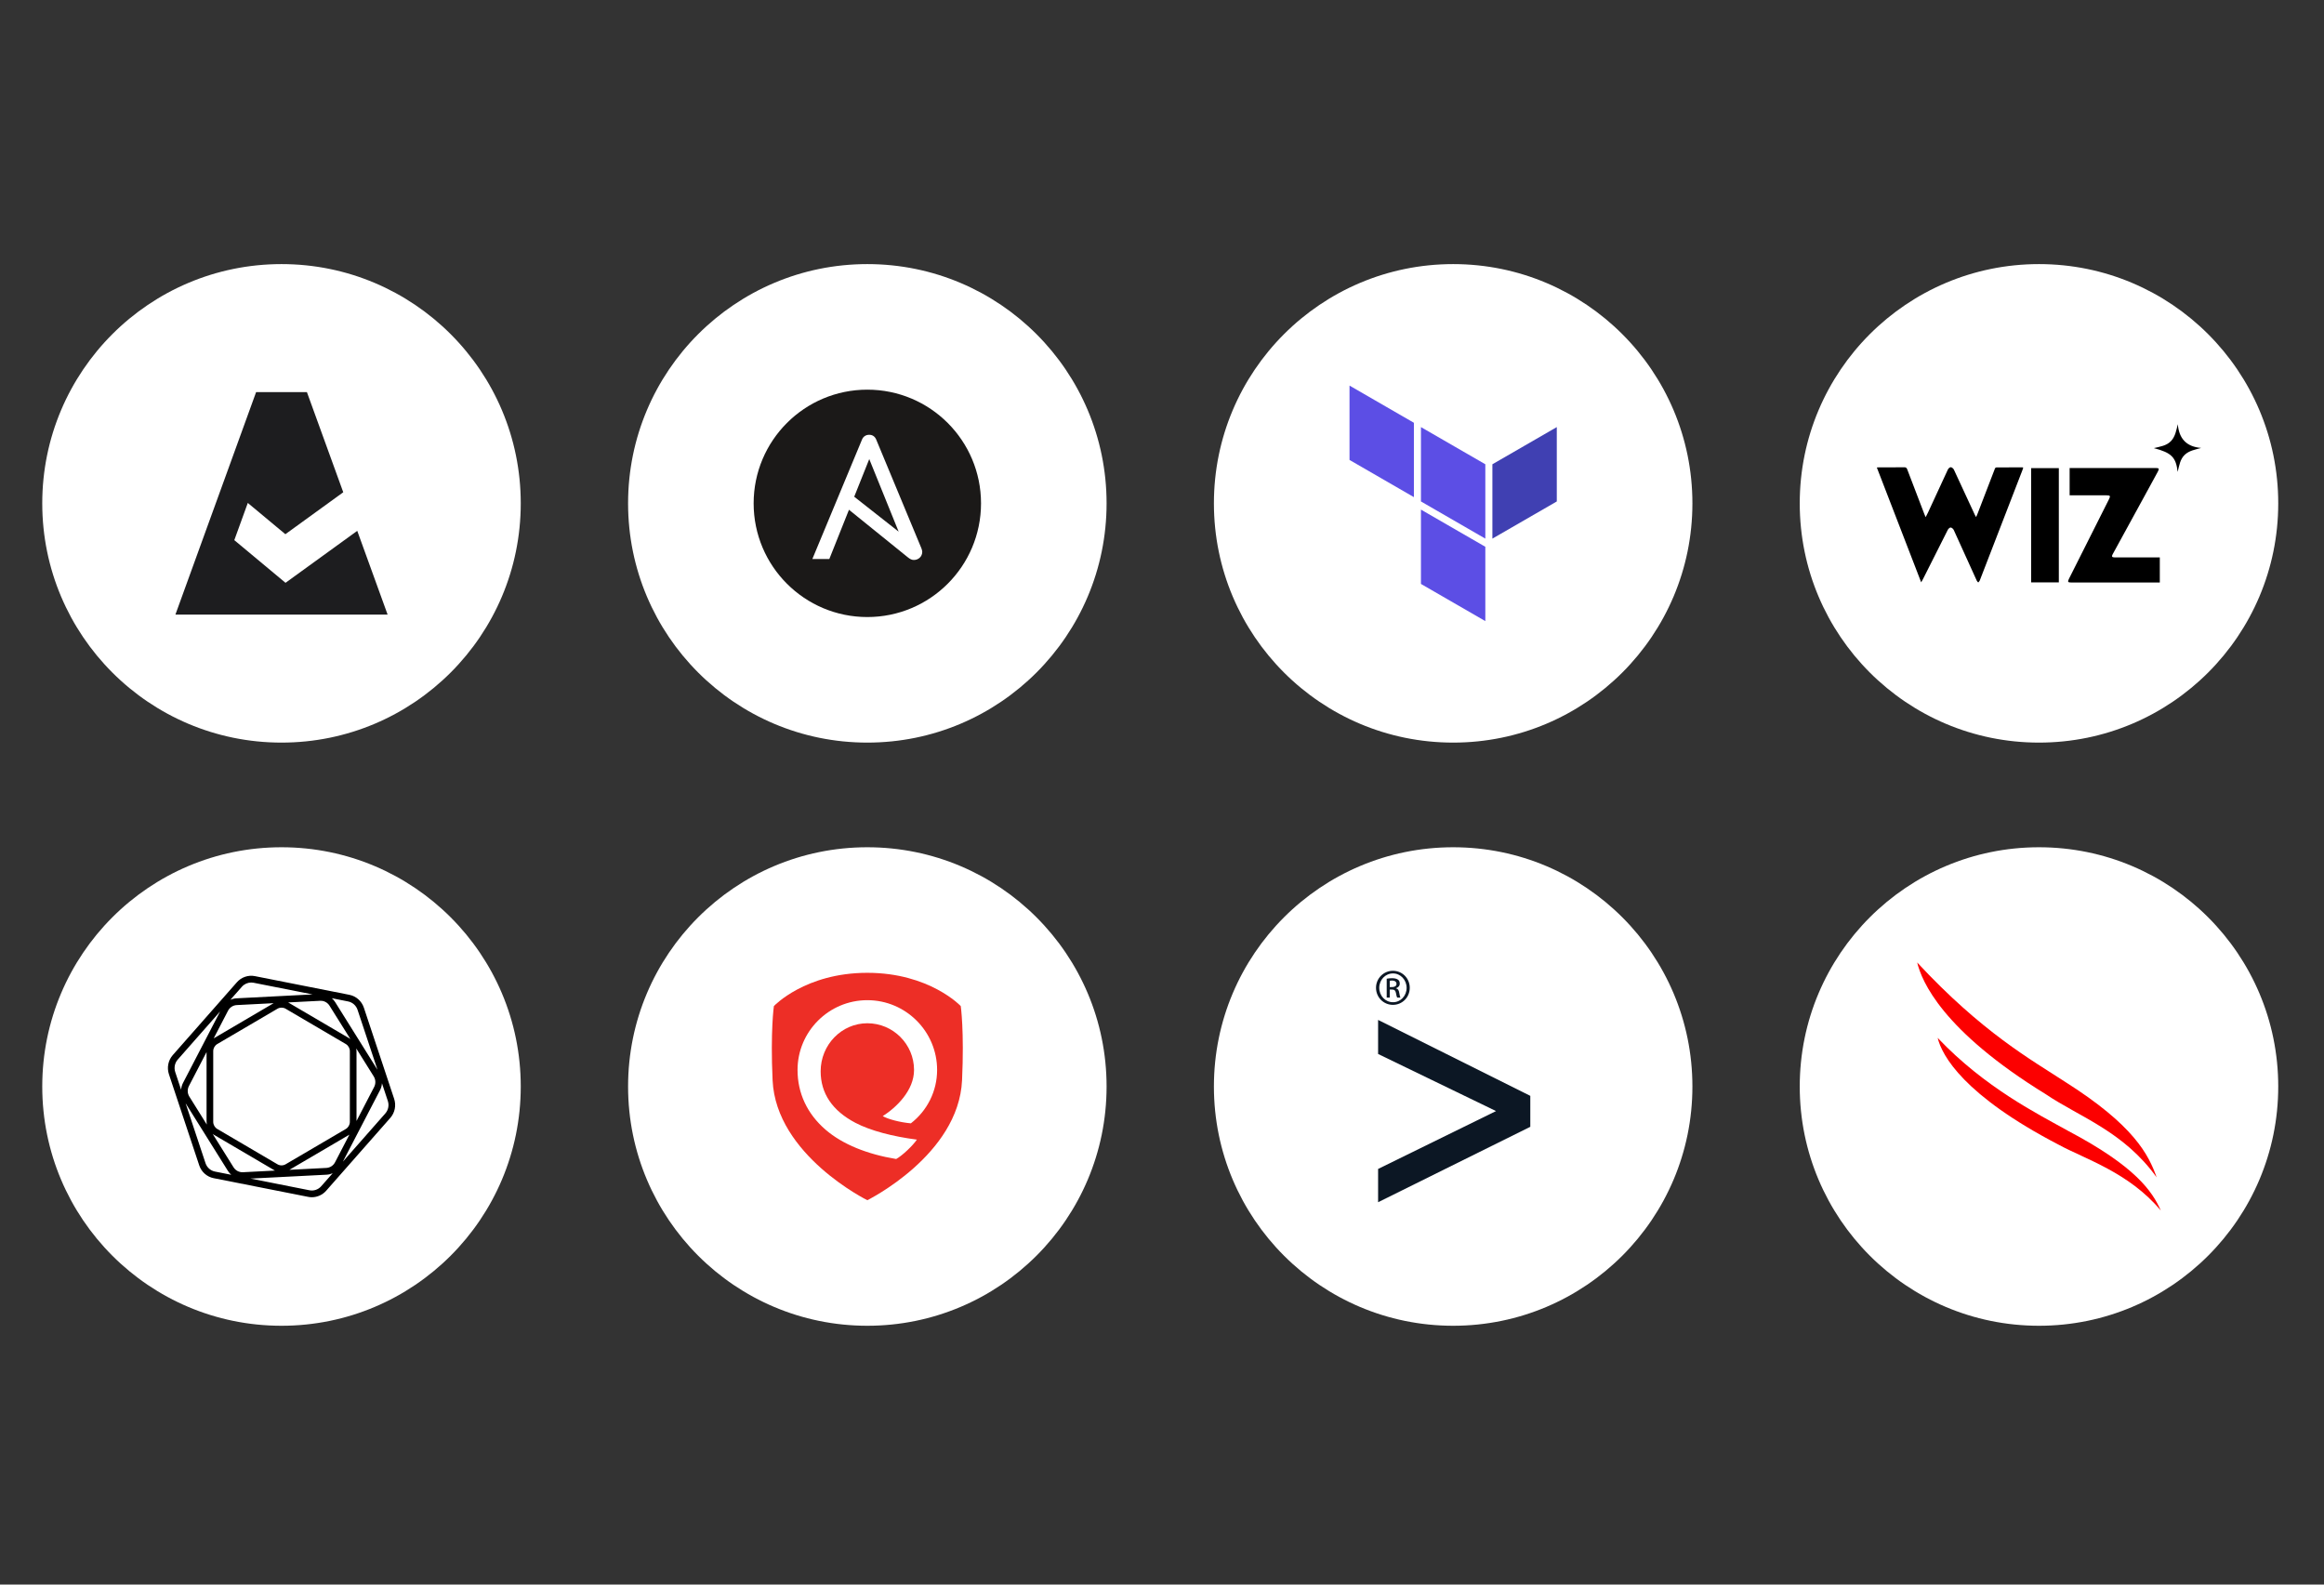 <svg width="440" height="300" viewBox="0 0 440 300" fill="none" xmlns="http://www.w3.org/2000/svg">
<rect x="0" y="0" width="440" height="300" fill="#333333" stroke="none"/>
<circle cx="53.297" cy="95.297" r="45.297" fill="white"/>
<g clip-path="url(#clip0_8169_4477)">
<path d="M54.057 110.34L44.361 102.262L46.916 95.218L54.029 101.138L64.988 93.197L58.108 74.238H48.488L42.281 91.353L39.72 98.404L33.211 116.356H73.385L67.638 100.501L54.057 110.34Z" fill="#1D1D1F"/>
</g>
<circle cx="164.211" cy="95.297" r="45.297" fill="white"/>
<path d="M185.736 95.297C185.736 107.184 176.097 116.822 164.211 116.822C152.324 116.822 142.686 107.184 142.686 95.297C142.686 83.41 152.324 73.772 164.211 73.772C176.097 73.772 185.736 83.41 185.736 95.297Z" fill="#1B1918"/>
<path d="M164.576 86.915L170.14 100.656L161.728 94.041L164.576 86.915ZM174.462 103.84L165.89 83.22C165.642 82.621 165.175 82.315 164.561 82.315C163.948 82.315 163.437 82.636 163.203 83.22L153.799 105.84H157.012L160.735 96.509L171.848 105.49C172.301 105.855 172.622 106.016 173.031 106.016C173.864 106.016 174.608 105.388 174.608 104.482C174.608 104.322 174.55 104.088 174.462 103.84Z" fill="white"/>
<circle cx="275.125" cy="95.297" r="45.297" fill="white"/>
<path fill-rule="evenodd" clip-rule="evenodd" d="M281.215 103.611V103.519L269.027 96.48V110.552L281.215 117.591V103.611ZM281.215 87.898V101.975L269.027 94.937V80.859L281.215 87.898Z" fill="#5C4EE5"/>
<path fill-rule="evenodd" clip-rule="evenodd" d="M282.553 101.975L294.746 94.937V80.859L282.553 87.898V101.975Z" fill="#4040B2"/>
<path fill-rule="evenodd" clip-rule="evenodd" d="M255.504 87.081L267.692 94.119V80.042L255.504 73.003V87.081Z" fill="#5C4EE5"/>
<circle cx="386.039" cy="95.297" r="45.297" fill="white"/>
<path d="M363.734 110.244C360.912 102.938 358.134 95.745 355.338 88.506C355.518 88.493 355.64 88.477 355.762 88.477C357.356 88.476 358.95 88.488 360.543 88.467C360.869 88.463 360.99 88.59 361.094 88.865C362.173 91.701 363.261 94.534 364.348 97.367C364.404 97.513 364.471 97.653 364.584 97.909C364.763 97.559 364.903 97.304 365.025 97.04C366.278 94.321 367.522 91.599 368.792 88.889C368.886 88.689 369.17 88.438 369.345 88.452C369.555 88.469 369.83 88.706 369.929 88.917C371.269 91.77 372.582 94.634 373.904 97.495C373.954 97.604 374.025 97.706 374.136 97.897C374.256 97.613 374.344 97.423 374.42 97.227C375.495 94.436 376.57 91.645 377.643 88.854C377.716 88.667 377.756 88.489 378.04 88.49C379.662 88.498 381.285 88.486 382.908 88.483C382.947 88.483 382.985 88.503 383.058 88.525C383.01 88.681 382.973 88.831 382.917 88.975C380.224 95.952 377.529 102.928 374.827 109.902C374.773 110.044 374.635 110.155 374.536 110.28C374.441 110.165 374.317 110.065 374.258 109.934C372.806 106.738 371.367 103.535 369.903 100.344C369.805 100.132 369.535 99.89 369.325 99.87C369.154 99.854 368.876 100.108 368.775 100.308C367.195 103.414 365.637 106.53 364.073 109.642C363.991 109.806 363.895 109.963 363.736 110.246L363.734 110.244Z" fill="black"/>
<path d="M391.84 93.776V88.605C392.034 88.605 392.205 88.605 392.375 88.605C397.606 88.605 402.836 88.605 408.066 88.605C408.081 88.605 408.095 88.605 408.11 88.605C408.777 88.607 408.849 88.72 408.538 89.296C408.004 90.284 407.465 91.27 406.926 92.255C404.61 96.488 402.293 100.72 399.978 104.953C399.757 105.357 399.864 105.527 400.34 105.528C403.021 105.53 405.701 105.529 408.381 105.529C408.55 105.529 408.72 105.529 408.913 105.529V110.283H408.428C403.009 110.283 397.59 110.283 392.172 110.283C391.495 110.283 391.422 110.164 391.726 109.558C394.25 104.539 396.775 99.521 399.299 94.502C399.601 93.9 399.526 93.777 398.85 93.777C396.691 93.776 394.532 93.777 392.374 93.777C392.203 93.777 392.033 93.777 391.84 93.777V93.776Z" fill="black"/>
<path d="M389.795 110.26H384.551V88.629H389.795V110.26Z" fill="black"/>
<path d="M412.292 89.335C411.974 86.557 411.125 85.716 407.787 84.839C408.993 84.549 410.191 84.391 411.033 83.504C411.859 82.631 412.031 81.462 412.322 80.311C412.545 83.021 413.941 84.582 416.741 84.807C415.608 85.13 414.465 85.303 413.619 86.118C412.753 86.954 412.598 88.114 412.293 89.335H412.292Z" fill="black"/>
<circle cx="53.297" cy="205.703" r="45.297" fill="white"/>
<g clip-path="url(#clip1_8169_4477)">
<path fill-rule="evenodd" clip-rule="evenodd" d="M73.895 211.647L61.752 225.438C61.06 226.225 60.065 226.665 59.043 226.665C58.816 226.665 58.586 226.643 58.356 226.598L40.455 223.058C39.18 222.808 38.13 221.875 37.718 220.629L31.98 203.368C31.568 202.121 31.848 200.737 32.712 199.754L44.854 185.963C45.699 185.003 46.998 184.556 48.248 184.803L66.149 188.344C67.423 188.594 68.473 189.529 68.889 190.775L74.623 208.034C75.039 209.283 74.759 210.667 73.895 211.647ZM65.911 189.599L62.827 188.987C63.066 189.195 63.276 189.439 63.451 189.717L71.468 202.534L67.695 191.182C67.423 190.368 66.739 189.762 65.911 189.599ZM63.431 220.053L66.152 214.814C66.135 214.826 66.118 214.837 66.102 214.845L54.796 221.477L61.786 221.117C62.476 221.084 63.107 220.677 63.431 220.053ZM45.99 221.932L52.062 221.62C52.007 221.592 51.954 221.564 51.901 221.533L40.507 214.848C40.427 214.8 40.349 214.75 40.275 214.694L44.222 221.005C44.602 221.612 45.278 221.965 45.99 221.932ZM43.175 191.351L40.455 196.59C40.474 196.579 40.491 196.567 40.507 196.559L51.807 189.927L44.821 190.287C44.128 190.32 43.499 190.728 43.175 191.351ZM60.62 189.475L54.547 189.787C54.6 189.815 54.655 189.846 54.708 189.874L66.102 196.559C66.182 196.604 66.257 196.657 66.335 196.711L62.384 190.399C62.005 189.793 61.326 189.433 60.62 189.475ZM66.238 199.016C66.238 198.457 65.944 197.94 65.47 197.662L54.076 190.977C53.838 190.84 53.572 190.77 53.303 190.77C53.037 190.77 52.771 190.837 52.533 190.977L41.139 197.66C40.665 197.94 40.369 198.457 40.369 199.013V212.388C40.369 212.947 40.665 213.464 41.139 213.742L52.53 220.427C53.007 220.705 53.6 220.705 54.076 220.427L65.47 213.745C65.944 213.464 66.238 212.947 66.238 212.391V199.016ZM39.108 212.391V199.181L35.767 205.614C35.441 206.245 35.471 207.012 35.848 207.615L39.155 212.908C39.125 212.737 39.108 212.565 39.108 212.391ZM67.498 199.016V212.223L70.839 205.791C71.166 205.162 71.135 204.392 70.759 203.791L67.451 198.499C67.481 198.668 67.498 198.842 67.498 199.016ZM43.618 189.287C43.976 189.127 44.361 189.032 44.76 189.009L59.187 188.268L48.009 186.058C47.86 186.03 47.71 186.016 47.56 186.016C46.896 186.016 46.247 186.303 45.796 186.816L43.618 189.287ZM33.177 202.963L34.291 206.316C34.321 205.869 34.44 205.426 34.654 205.021L41.682 191.486L33.651 200.605C33.089 201.245 32.906 202.146 33.177 202.963ZM40.696 221.805L43.776 222.415C43.541 222.21 43.328 221.963 43.156 221.687L35.139 208.87L38.912 220.222C39.183 221.033 39.865 221.642 40.696 221.805ZM62.988 222.12C62.631 222.28 62.248 222.375 61.847 222.398L47.419 223.136L58.597 225.349C59.412 225.509 60.259 225.217 60.811 224.59L62.988 222.12ZM73.429 208.444L72.316 205.089C72.285 205.538 72.166 205.979 71.955 206.386L64.924 219.919L72.953 210.799C73.518 210.159 73.701 209.258 73.429 208.444Z" fill="black"/>
</g>
<circle cx="164.211" cy="205.703" r="45.297" fill="white"/>
<path fill-rule="evenodd" clip-rule="evenodd" d="M164.207 184.178C175.98 184.178 181.899 190.477 181.899 190.477C181.899 190.477 182.576 195.14 182.144 204.528C181.492 218.71 164.211 227.227 164.21 227.228C164.208 227.229 146.928 218.71 146.275 204.528C145.843 195.14 146.52 190.477 146.52 190.477C146.52 190.477 152.434 184.178 164.207 184.178Z" fill="#ED2E26"/>
<path fill-rule="evenodd" clip-rule="evenodd" d="M155.373 202.821C155.373 197.806 159.337 193.727 164.21 193.727C169.087 193.727 173.054 197.694 173.054 202.571C173.054 206.464 169.708 209.667 167.128 211.313C168.129 211.884 170.337 212.483 172.452 212.677C175.539 210.288 177.422 206.594 177.422 202.571C177.422 195.286 171.495 189.359 164.21 189.359C156.925 189.359 150.998 195.286 150.998 202.571C150.998 206.971 152.83 210.879 156.296 213.875C159.536 216.675 164.277 218.544 169.673 219.429C170.843 218.783 172.842 216.875 173.592 215.759C169.085 215.179 164.819 214.08 161.959 212.58C157.589 210.287 155.373 207.004 155.373 202.821Z" fill="white"/>
<circle cx="275.125" cy="205.703" r="45.297" fill="white"/>
<path d="M289.73 213.332V207.473L260.914 193.096V199.544L283.245 210.354L260.914 221.311V227.613L289.73 213.332ZM263.713 183.794C261.949 183.794 260.518 185.235 260.518 187.01C260.518 188.821 261.949 190.244 263.713 190.244C265.496 190.244 266.908 188.821 266.908 187.01C266.908 185.218 265.496 183.794 263.713 183.794ZM263.732 184.293C265.161 184.293 266.312 185.512 266.312 187.027C266.312 188.542 265.161 189.762 263.732 189.744C262.284 189.744 261.131 188.543 261.131 187.01C261.131 185.513 262.284 184.293 263.732 184.293ZM263.119 187.343H263.508C263.973 187.343 264.196 187.509 264.288 187.971C264.363 188.451 264.456 188.766 264.531 188.876H265.144C265.086 188.766 264.994 188.544 264.921 187.99C264.846 187.454 264.641 187.176 264.308 187.121V187.084C264.698 186.973 265.013 186.678 265.013 186.216C265.013 185.883 264.901 185.624 264.678 185.476C264.456 185.31 264.103 185.199 263.565 185.199C263.137 185.199 262.839 185.236 262.544 185.292V188.876H263.119V187.343ZM263.119 185.679C263.212 185.661 263.342 185.642 263.527 185.642C264.178 185.642 264.4 185.957 264.4 186.271C264.4 186.714 263.991 186.881 263.527 186.881H263.119V185.679Z" fill="#0C1724"/>
<circle cx="386.039" cy="205.703" r="45.297" fill="white"/>
<path fill-rule="evenodd" clip-rule="evenodd" d="M409.102 229.186C407.493 225.535 404.275 220.818 391.61 214.132C385.792 210.892 375.808 205.929 366.855 196.495C367.681 199.9 371.848 207.406 389.753 216.717C394.704 219.424 403.079 221.967 409.102 229.186Z" fill="#FC0000"/>
<path fill-rule="evenodd" clip-rule="evenodd" d="M408.318 222.909C406.791 218.603 404.027 213.065 390.99 204.821C384.636 200.678 375.271 195.469 362.977 182.221C363.843 185.789 367.721 195.1 387.318 207.159C393.754 211.507 402.047 214.173 408.318 222.909Z" fill="#FC0000"/>
<defs>
<clipPath id="clip0_8169_4477">
<rect width="40.174" height="42.118" fill="white" transform="translate(33.211 74.238)"/>
</clipPath>
<clipPath id="clip1_8169_4477">
<rect width="43.05" height="41.946" fill="white" transform="translate(31.771 184.73)"/>
</clipPath>
</defs>
</svg>
